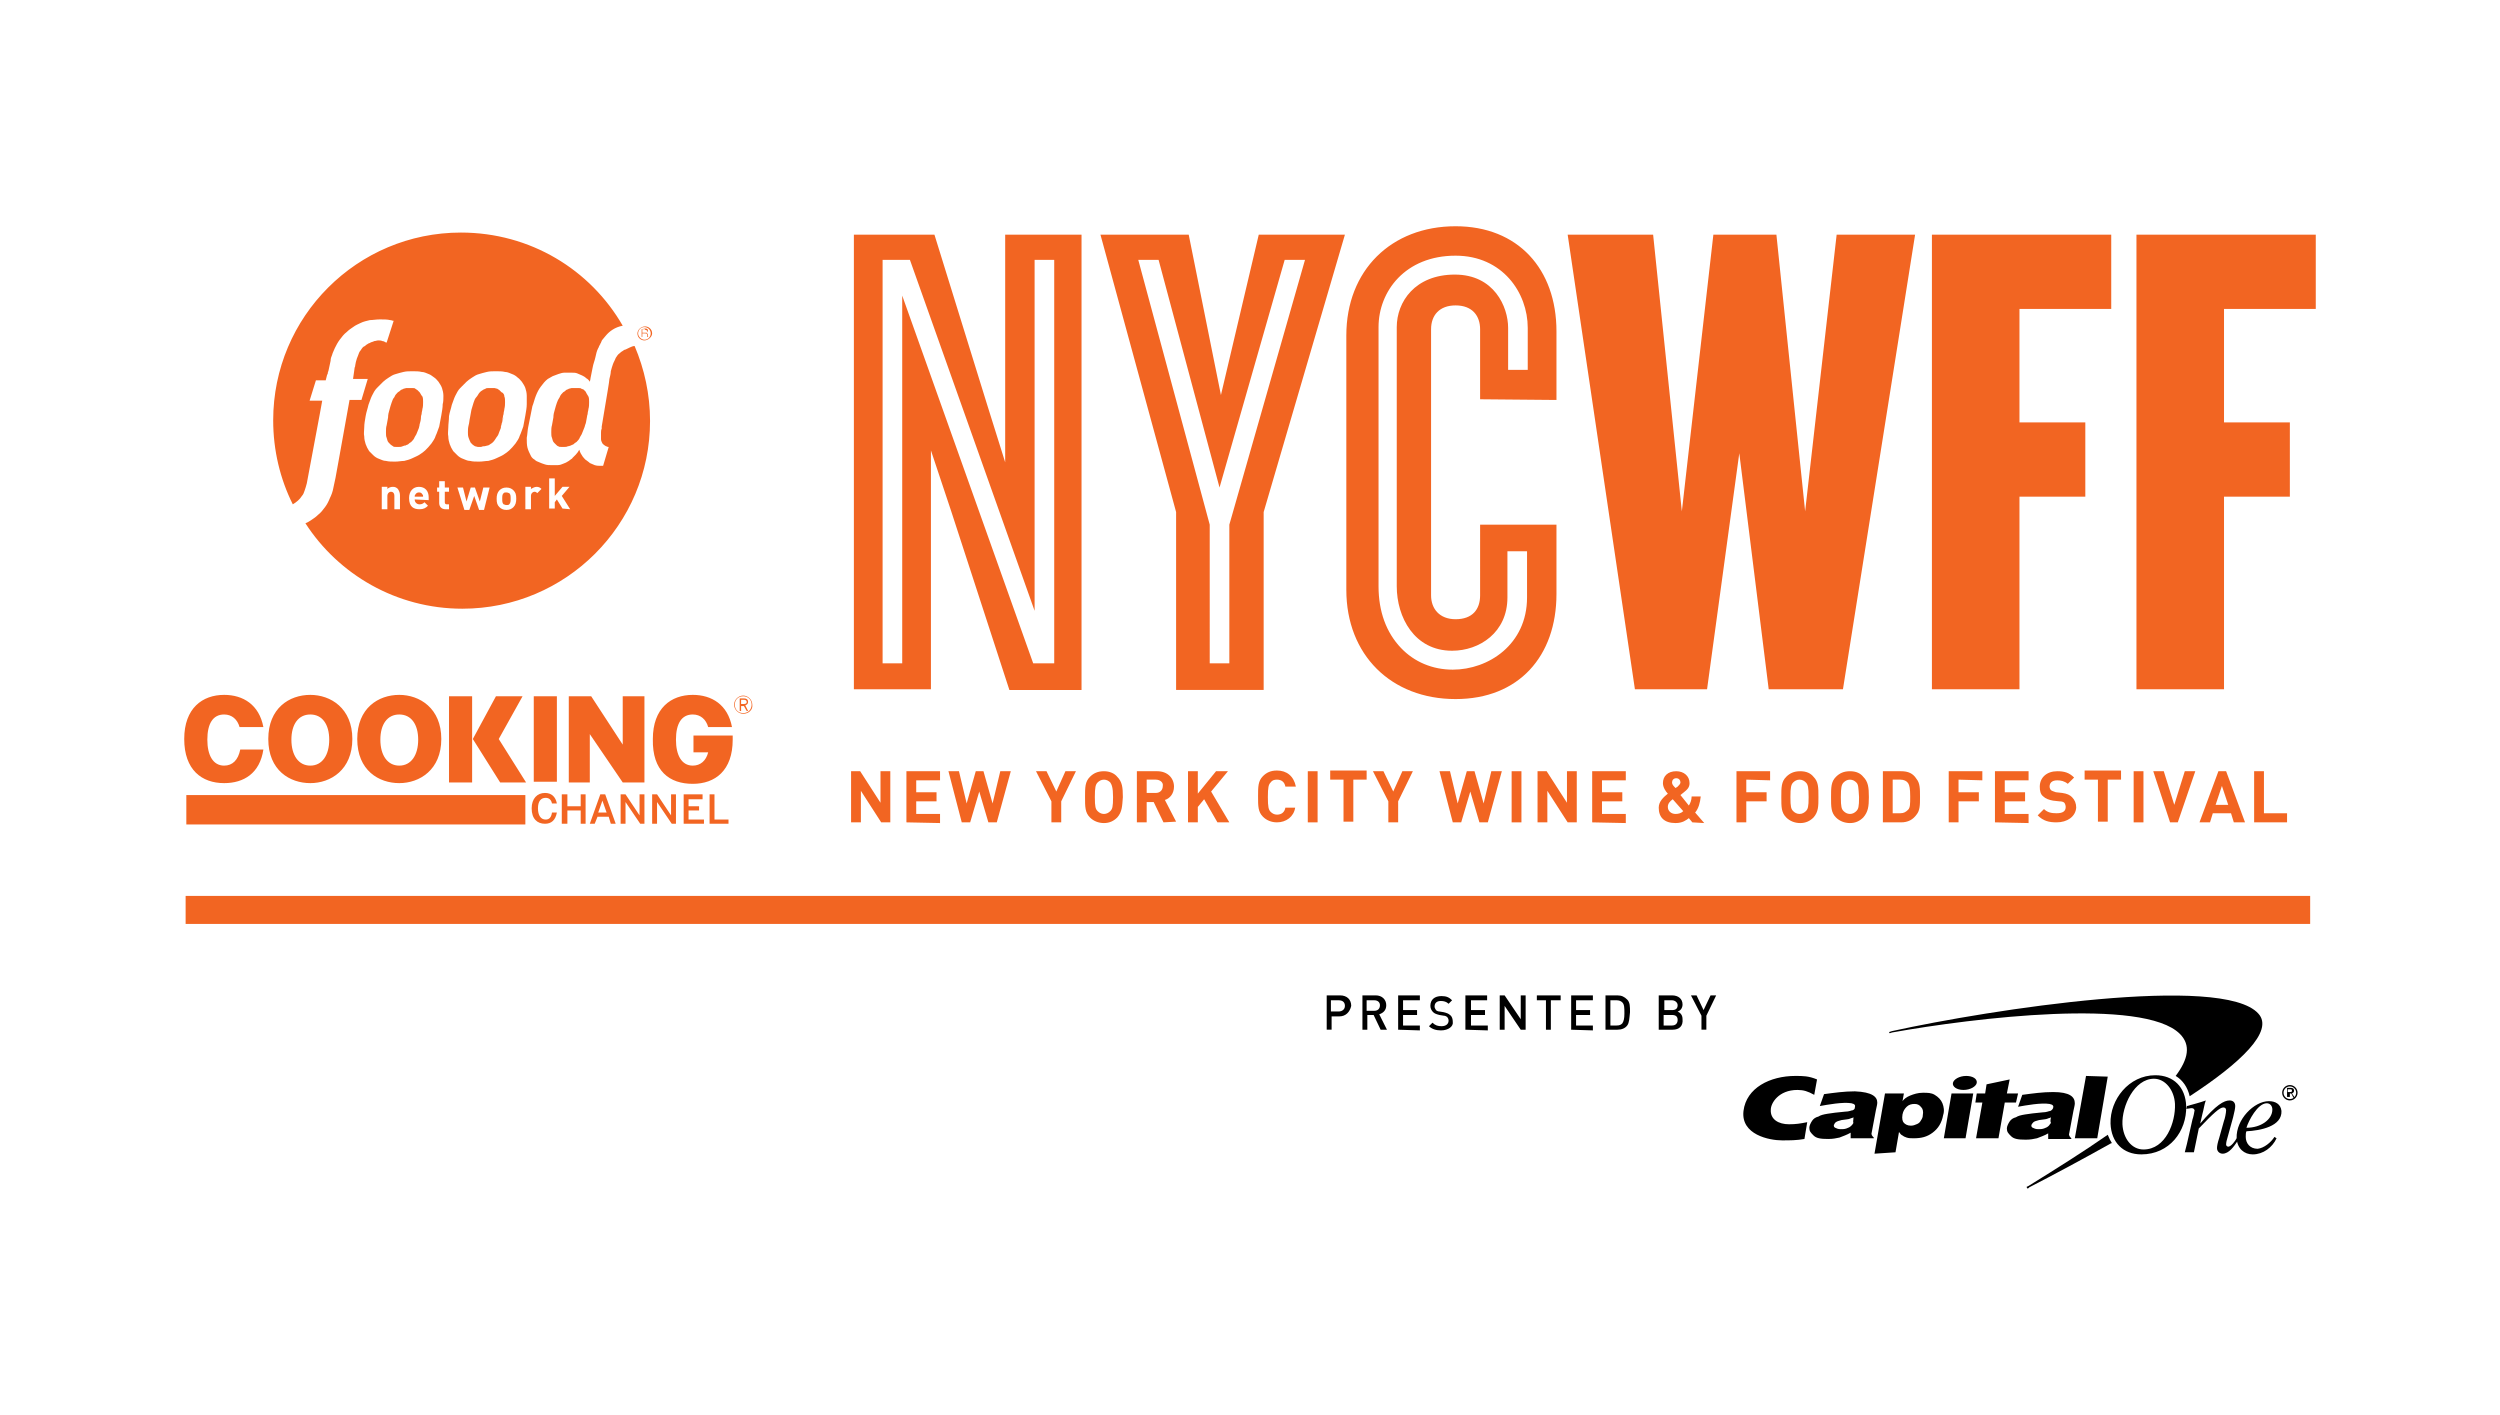 <svg version="1.1" id="Layer_1" xmlns="http://www.w3.org/2000/svg" x="0" y="0" viewBox="0 0 356.9 202" xml:space="preserve"><style type="text/css">.st0{display:none}.st1{display:inline;fill:#333}.st2{fill:#f26522}</style><g id="Bg" class="st0"><path class="st1" d="M0-38h356.9v278.9H0z"/></g><g id="LOGO"><path id="Icon_24_" d="M300.9 162c-3.3 2.3-7.1 4.7-11.3 7.3l-.2.1c-.1 0-.1.1 0 .2 0 .1.1.1.2 0l.1-.1c3.5-1.8 7.6-4 11.7-6.3h.1c-.2-.3-.4-.7-.6-1.2zm21.5-17.3c-5.1-5.7-38.2-.6-52.3 2.5l-.3.1c-.1 0-.1.1-.1.1 0 .1.1.1.1.1l.3-.1c11.7-2.1 35.9-5 41.1.2 1.6 1.6 1.2 3.6-.6 6 1 .6 1.7 1.6 2 2.9 7.2-4.7 12.1-9.3 9.8-11.8z"/><g id="Wordmark_24_"><path d="M303 160.5c.1 2 1.3 3.6 3 3.6 3.2 0 4.6-3.9 4.5-6.5-.1-2-1.4-3.6-3-3.6-2.8 0-4.6 3.9-4.5 6.5zm-1.7-.1c-.1-3.4 2.6-6.9 6.4-6.9 2.6 0 4.3 1.7 4.4 4.4.1 3.6-2.4 6.9-6.4 6.9-2.6 0-4.3-1.7-4.4-4.4zm-36.7-.9c-.1.1-.3.1-.5.2s-.6.1-1.2.2c-.4.1-.7.2-.8.3-.2.1-.2.3-.3.4 0 .2 0 .3.2.4.2.1.4.2.8.2.3 0 .5 0 .8-.1s.5-.2.7-.4c.1-.1.2-.2.3-.4-.1-.1 0-.4 0-.8zm3.4-2.1c0 .3-.1.6-.2 1.1l-.6 3.2c-.1.3.1.5.3.7v.1h-3.3v-.8c-.5.3-1.1.5-1.6.7-.5.1-.9.2-1.6.2-1.1 0-1.7-.1-2.1-.5s-.6-.6-.6-1.1c0-.3.2-.7.4-1 .2-.3.5-.5.9-.6.3-.2.7-.3 1.3-.4.6-.1 1.4-.2 2.5-.3.6 0 .9-.2 1.1-.2.2-.1.3-.2.3-.4.1-.3 0-.5-.5-.6-1.2-.2-3.4.2-4.5.4l.6-1.7c1.5-.2 2.9-.4 4.4-.4 2.5.1 3.2.8 3.2 1.6zm9.5 5.1l1.1-6.4h3.1l-1.1 6.4h-3.1zm1.3-7.9c.1-.5.9-1 1.9-1 .9 0 1.6.4 1.5 1-.1.5-.9 1-1.9 1s-1.6-.5-1.5-1zm14 4.9c-.1.1-.3.1-.5.2s-.6.1-1.2.2c-.4.1-.7.2-.8.3s-.2.2-.3.4c0 .2 0 .3.2.4.2.1.4.2.8.2.3 0 .5 0 .8-.1s.5-.2.7-.4c.1-.1.2-.3.3-.4-.1-.1-.1-.4 0-.8zm3.4-2c0 .3-.1.6-.2 1.1l-.6 3.2c-.1.3.1.5.3.7v.1h-3.3v-.8c-.5.3-1.1.5-1.6.7-.5.1-.9.2-1.6.2-1.1 0-1.7-.1-2.1-.5s-.6-.6-.6-1.1c0-.3.2-.7.4-1 .2-.3.5-.5.9-.6.3-.2.7-.3 1.3-.4.6-.1 1.4-.2 2.5-.3.6 0 .9-.2 1.1-.2.2-.1.3-.2.4-.4.1-.3 0-.5-.5-.6-1.2-.2-3.4.2-4.5.4l.6-1.7c1.5-.2 2.9-.4 4.4-.4 2.4 0 3.1.7 3.1 1.6zm-38.2 2.7c-1 .2-1.6.3-2.6.3-1.5 0-2.7-.7-2.6-2.1 0-.9 1.1-2.8 3.8-2.8.9 0 1.5.2 2.4.7l.4-2.2c-1.2-.5-2-.5-3.1-.5-3.6 0-7 1.7-7.4 5-.4 3.4 3.7 4.2 5.5 4.2 1.1 0 2.1 0 3.2-.2l.4-2.4zm25.4-4.1l.2-1.3 3.3-.7-.4 2h1.6l-.3 1.3h-1.6l-.9 5.1h-3.2l.9-5.1h-1l.2-1.3h1.2zm16 6.4h-3.2l1.6-8.9 3.1.1zm-26.1-4.9c-.4 0-.8.1-1.1.4-.3.3-.5.6-.6 1.1-.1.6 0 1 .2 1.2s.5.4 1 .4c.3 0 .6-.1.8-.2.3-.1.5-.3.6-.5.2-.3.3-.5.3-.8.1-.5 0-.9-.2-1.1-.3-.4-.6-.5-1-.5zm-5.7 7.1l1.5-8.6h2.7l-.2 1.1c.2-.3.6-.6 1.1-.8s1.1-.4 1.8-.4 1.2 0 1.7.3.9.7 1.1 1.2.3 1.1.1 1.7c-.2 1.1-.7 1.9-1.5 2.5s-1.6.8-2.7.8c-.4 0-.7 0-1-.1s-.5-.2-.6-.3c-.2-.1-.3-.2-.5-.5l-.5 2.9-3 .2zm56.8-6.3c0-.5-.3-.9-.8-.9-1.3 0-2.6 2.5-2.9 3.5 2.1 0 3.7-1.2 3.7-2.6zm.3 3.9l.3.2c-.6 1.3-1.9 2.3-3.4 2.3-1.2 0-2.2-.8-2.3-2.3-.1-2.7 2.5-5.3 4.6-5.3.9 0 1.7.4 1.8 1.4.1 2.2-3 2.8-5 2.9-.1.2-.1.5-.1.8 0 .9.6 1.7 1.7 1.7.9-.1 1.9-.9 2.4-1.7z"/><path d="M312.1 158.3c.2 0 .6-.1.7-.1.2 0 .4 0 .5.3 0 .1-.2 1.1-.3 1.3l-.5 2.2c-.2.9-.4 1.8-.6 2.5h1.3l.7-3.4c2.1-2.2 3-3 3.5-3 .2 0 .4.1.4.4 0 .4-.2 1.3-.3 1.5l-.7 2.5c-.2.6-.3 1.1-.3 1.4 0 .5.4.8.8.8.9 0 1.6-1 2.2-1.9l-.2-.3c-.2.4-.8 1.2-1.2 1.2-.1 0-.3-.1-.3-.3 0-.3.1-.7.2-1l.8-2.9c.2-.8.3-1.3.3-1.6 0-.5-.3-.8-.8-.8-.8 0-1.9.6-4.2 3.3l.3-1.3c.2-.7.3-1.5.5-2-.8.3-2 .6-2.7.8l-.1.4z"/></g><path id="Trademark_24_" d="M325.8 156c0-.6.5-1.1 1.1-1.1s1.1.5 1.1 1.1-.5 1.1-1.1 1.1-1.1-.5-1.1-1.1zm1.1.9c.5 0 .9-.4.9-.9s-.4-.9-.9-.9-.9.4-.9.9.4.9.9.9zm-.2-.3h-.2v-1.3h.5c.3 0 .5.1.5.4 0 .2-.1.3-.3.4l.4.6h-.2l-.3-.6h-.2v.5h-.2zm.2-.7c.2 0 .3 0 .3-.2s-.1-.2-.3-.2h-.3v.4h.3z"/><path class="st2" d="M26.6 113.5H75v4.2H26.6zm72.3-1.6c3.2 0 5.7-1.9 5.7-6.3v-.6H99v2.4h2.1c-.3 1.2-1.1 1.9-2.2 1.9-1.6 0-2.4-1.5-2.4-3.7 0-2.3.8-3.6 2.4-3.6 1.1 0 1.9.7 2.2 1.8h3.4c-.6-3.2-2.9-4.6-5.6-4.6-3.1 0-5.7 1.9-5.7 6.3-.1 4.6 2.4 6.4 5.7 6.4zM44.3 99.2c-3 0-6 1.9-6 6.3 0 4.5 3.1 6.3 6 6.3s6-1.9 6-6.3-3.1-6.3-6-6.3zm0 10.1c-1.7 0-2.7-1.5-2.7-3.7s1-3.6 2.7-3.6 2.7 1.4 2.7 3.6-1 3.7-2.7 3.7zM57 99.2c-3 0-6 1.9-6 6.3 0 4.5 3.1 6.3 6 6.3s6-1.9 6-6.3-3.1-6.3-6-6.3zm0 10.1c-1.7 0-2.7-1.5-2.7-3.7s1-3.6 2.7-3.6 2.7 1.4 2.7 3.6-1 3.7-2.7 3.7zm17.6-9.9h-3.8l-3.3 6.1 3.9 6.2h3.7l-3.9-6.2zm-10.5 0h3.3v12.3h-3.3zm12.1 0h3.3v12.2h-3.3zm12.7 12.3H92V99.4h-3.1v6.9l-4.5-6.9h-3.2v12.3h3v-6.9zM32 109.3c-1.6 0-2.4-1.5-2.4-3.7 0-2.3.8-3.6 2.4-3.6 1.1 0 1.9.7 2.2 1.8h3.4c-.6-3.2-2.9-4.6-5.6-4.6-3.1 0-5.7 1.9-5.7 6.3s2.5 6.3 5.7 6.3c2.8 0 5.1-1.4 5.6-4.8h-3.3c-.3 1.5-1.1 2.3-2.3 2.3zm50.9 5.8H81v-1.7h-.8v4.2h.8v-1.9h1.9v1.9h.7v-4.2h-.7zm2.8-1.7l-1.5 4.2h.7l.4-1h1.6l.3 1h.7l-1.5-4.2h-.7zm-.3 2.6l.6-1.7.6 1.7h-1.2zm5.9.4l-2-3h-.7v4.2h.7v-3.1l2.1 3.1h.6v-4.2h-.7zm4.5 0l-2-3h-.7v4.2h.7v-3.1l2.1 3.1h.6v-4.2h-.7zm2.5-.7h1.5v-.6h-1.5v-1h2v-.7h-2.7v4.2h2.9v-.6h-2.2zm3.7-2.3h-.7v4.2h2.7v-.6h-2zM77.9 117c-.7 0-1.1-.6-1.1-1.6s.4-1.5 1.1-1.5c.5 0 .8.3.9.8h.7c-.2-1-.8-1.5-1.7-1.5-1.1 0-1.9.8-1.9 2.2 0 1.5.8 2.2 1.9 2.2.9 0 1.5-.5 1.7-1.6h-.7c-.1.7-.4 1-.9 1zm28.2-15.1c-.7 0-1.3-.6-1.3-1.3s.6-1.3 1.3-1.3c.7 0 1.3.6 1.3 1.3.1.7-.5 1.3-1.3 1.3zm0-2.5c-.7 0-1.2.5-1.2 1.2s.5 1.2 1.2 1.2 1.2-.5 1.2-1.2-.5-1.2-1.2-1.2z"/><path class="st2" d="M105.6 101.4v-1.7h.6c.4 0 .6.2.6.5s-.2.4-.4.5l.4.8h-.2l-.4-.7h-.4v.7h-.2v-.1zm.2-.9h.4c.3 0 .4-.1.4-.3s-.2-.3-.4-.3h-.4v.6z"/><g id="XMLID_4356_"><g id="XMLID_4357_"><g id="XMLID_4358_"><g id="XMLID_4359_"><g id="XMLID_4360_"><g id="XMLID_4361_"><g id="XMLID_4363_"><g id="XMLID_4364_"><path id="XMLID_4427_" class="st2" d="M125.8 117.4l-2.9-4.5v4.5h-1.4v-7.3h1.3l2.9 4.5v-4.5h1.4v7.3h-1.3z"/><path id="XMLID_4425_" class="st2" d="M129.4 117.4v-7.3h4.8v1.3h-3.4v1.7h2.9v1.3h-2.9v1.8h3.4v1.3l-4.8-.1z"/><path id="XMLID_4423_" class="st2" d="M142.3 117.4h-1.2l-1.3-4.4-1.3 4.4h-1.2l-1.9-7.3h1.5l1.1 4.6 1.3-4.6h1.1l1.3 4.6 1.1-4.6h1.5l-2 7.3z"/><path id="XMLID_4421_" class="st2" d="M151.5 114.4v3h-1.4v-3l-2.2-4.3h1.5l1.4 2.9 1.3-2.9h1.5l-2.1 4.3z"/><path id="XMLID_4418_" class="st2" d="M159.5 116.7c-.5.5-1.1.8-1.9.8s-1.5-.3-2-.8c-.7-.7-.7-1.5-.7-2.9s0-2.2.7-2.9c.5-.5 1.1-.8 2-.8.8 0 1.5.3 1.9.8.7.7.8 1.5.8 2.9-.1 1.3-.1 2.1-.8 2.9zm-1-5c-.2-.2-.5-.4-.9-.4s-.7.2-.9.4c-.3.3-.4.7-.4 2.1s.1 1.7.4 2c.2.2.5.4.9.4s.7-.2.9-.4c.3-.3.4-.6.4-2s-.2-1.8-.4-2.1z"/><path id="XMLID_4415_" class="st2" d="M166.1 117.4l-1.4-2.9h-1v2.9h-1.4v-7.3h2.9c1.5 0 2.4 1 2.4 2.2 0 1-.6 1.7-1.3 1.9l1.6 3.1-1.8.1zm-1.1-6.1h-1.3v1.9h1.3c.6 0 1-.4 1-1 .1-.5-.4-.9-1-.9z"/><path id="XMLID_4413_" class="st2" d="M173.8 117.4l-1.9-3.3-.9 1.1v2.2h-1.4v-7.3h1.4v3.2l2.6-3.2h1.7l-2.4 2.9 2.6 4.4h-1.7z"/><path id="XMLID_4411_" class="st2" d="M182.3 117.4c-.8 0-1.5-.3-2-.8-.7-.7-.7-1.5-.7-2.9s0-2.2.7-2.9c.5-.5 1.1-.8 2-.8 1.4 0 2.4.8 2.7 2.3h-1.5c-.1-.6-.5-1-1.2-1-.4 0-.7.1-.9.4-.3.3-.4.7-.4 2.1s.1 1.8.4 2.1c.2.2.5.4.9.4.7 0 1.1-.4 1.2-1h1.4c-.2 1.3-1.3 2.1-2.6 2.1z"/><path id="XMLID_4409_" class="st2" d="M186.7 117.4v-7.3h1.4v7.3h-1.4z"/><path id="XMLID_4407_" class="st2" d="M193.2 111.3v6h-1.4v-6h-1.9V110h5.2v1.3h-1.9z"/><path id="XMLID_4405_" class="st2" d="M199.6 114.4v3h-1.4v-3l-2.2-4.3h1.5l1.4 2.9 1.3-2.9h1.5l-2.1 4.3z"/><path id="XMLID_4403_" class="st2" d="M212.4 117.4h-1.2l-1.3-4.4-1.3 4.4h-1.2l-1.9-7.3h1.5l1.1 4.6 1.3-4.6h1.1l1.3 4.6 1.1-4.6h1.5l-2 7.3z"/><path id="XMLID_4401_" class="st2" d="M215.8 117.4v-7.3h1.4v7.3h-1.4z"/><path id="XMLID_4399_" class="st2" d="M223.8 117.4l-2.9-4.5v4.5h-1.4v-7.3h1.3l2.9 4.5v-4.5h1.4v7.3h-1.3z"/><path id="XMLID_4397_" class="st2" d="M227.3 117.4v-7.3h4.8v1.3h-3.4v1.7h2.9v1.3h-2.9v1.8h3.4v1.3l-4.8-.1z"/><path id="XMLID_4393_" class="st2" d="M241.6 117.4l-.5-.6c-.4.3-.9.7-1.9.7-1.6 0-2.4-.8-2.4-2.2 0-.9.7-1.5 1.3-2-.3-.3-.7-.9-.7-1.5 0-1 .7-1.7 1.9-1.7 1.1 0 1.9.7 1.9 1.7 0 .6-.3.9-.8 1.3l-.5.4 1.2 1.5c.2-.3.4-.8.4-1.3h1.3c-.1.9-.3 1.7-.8 2.3l1.3 1.5-1.7-.1zm-2.8-3.3c-.4.3-.7.6-.7 1.1 0 .6.5 1 1.1 1 .4 0 .8-.1 1.1-.4l-1.5-1.7zm.5-3c-.4 0-.6.3-.6.6s.2.5.5.8l.3-.2c.2-.2.4-.4.4-.6 0-.3-.2-.6-.6-.6z"/><path id="XMLID_4391_" class="st2" d="M249.3 111.3v1.8h2.9v1.3h-2.9v3h-1.4v-7.3h4.8v1.3l-3.4-.1z"/><path id="XMLID_4388_" class="st2" d="M258.9 116.7c-.5.5-1.1.8-1.9.8s-1.5-.3-2-.8c-.7-.7-.7-1.5-.7-2.9s0-2.2.7-2.9c.5-.5 1.1-.8 2-.8s1.5.3 1.9.8c.7.7.7 1.5.7 2.9 0 1.3 0 2.1-.7 2.9zm-1.1-5c-.2-.2-.5-.4-.9-.4s-.7.2-.9.4c-.3.3-.4.7-.4 2.1s.1 1.7.4 2c.2.2.5.4.9.4s.7-.2.9-.4c.3-.3.4-.6.4-2s-.1-1.8-.4-2.1z"/><path id="XMLID_4385_" class="st2" d="M266 116.7c-.5.5-1.1.8-1.9.8s-1.5-.3-2-.8c-.7-.7-.7-1.5-.7-2.9s0-2.2.7-2.9c.5-.5 1.1-.8 2-.8s1.5.3 1.9.8c.7.7.8 1.5.8 2.9 0 1.3-.1 2.1-.8 2.9zm-1-5c-.2-.2-.5-.4-.9-.4s-.7.2-.9.4c-.3.3-.4.7-.4 2.1s.1 1.7.4 2c.2.2.5.4.9.4s.7-.2.9-.4c.3-.3.4-.6.4-2-.1-1.5-.1-1.8-.4-2.1z"/><path id="XMLID_4382_" class="st2" d="M273.6 116.3c-.5.7-1.2 1.1-2.2 1.1h-2.6v-7.3h2.6c1 0 1.7.3 2.2 1.1.5.6.5 1.4.5 2.6 0 1.1 0 1.9-.5 2.5zm-1.2-4.5c-.2-.3-.6-.5-1.1-.5h-1.1v4.8h1.1c.5 0 .8-.2 1.1-.5.3-.3.3-.8.3-1.9 0-1.1-.1-1.6-.3-1.9z"/><path id="XMLID_4380_" class="st2" d="M279.6 111.3v1.8h2.9v1.3h-2.9v3h-1.4v-7.3h4.8v1.3l-3.4-.1z"/><path id="XMLID_4378_" class="st2" d="M284.8 117.4v-7.3h4.8v1.3h-3.4v1.7h2.9v1.3h-2.9v1.8h3.4v1.3l-4.8-.1z"/><path id="XMLID_4376_" class="st2" d="M293.6 117.4c-1.1 0-1.9-.2-2.7-1l.9-.9c.5.5 1.1.6 1.8.6.9 0 1.3-.3 1.3-.9 0-.2-.1-.5-.2-.6s-.3-.2-.7-.2l-.9-.1c-.6-.1-1.1-.3-1.4-.6-.4-.3-.5-.8-.5-1.4 0-1.3 1-2.2 2.5-2.2 1 0 1.7.2 2.4.9l-.9.9c-.5-.4-1-.5-1.5-.5-.8 0-1.1.4-1.1.9 0 .2.1.4.2.5s.4.2.7.3l.9.1c.7.1 1.1.3 1.4.6.4.4.6.9.6 1.5-.1 1.3-1.3 2.1-2.8 2.1z"/><path id="XMLID_4374_" class="st2" d="M300.9 111.3v6h-1.4v-6h-1.9V110h5.2v1.3h-1.9z"/><path id="XMLID_4372_" class="st2" d="M304.6 117.4v-7.3h1.4v7.3h-1.4z"/><path id="XMLID_4370_" class="st2" d="M310.9 117.4h-1.1l-2.4-7.3h1.5l1.5 4.8 1.5-4.8h1.5l-2.5 7.3z"/><path id="XMLID_4367_" class="st2" d="M318.9 117.4l-.4-1.3h-2.6l-.4 1.3H314l2.7-7.3h1.1l2.7 7.3h-1.6zm-1.7-5.2l-.9 2.7h1.8l-.9-2.7z"/><path id="XMLID_4365_" class="st2" d="M321.8 117.4v-7.3h1.4v6h3.3v1.3h-4.7z"/></g></g></g></g></g></g></g></g><path class="st2" d="M263.1 98.4h-10.6l-4.2-33.7-4.6 33.7h-10.3l-9.6-64.9H236l4.1 39.5 4.5-39.5h9l4.1 39.5 4.5-39.5h11.2l-10.3 64.9zm25.2-54.3v16.2h9.4v10.6h-9.4v27.5h-12.5V33.5h25.6v10.6h-13.1zm29.2 0v16.2h9.4v10.6h-9.4v27.5H305V33.5h25.6v10.6h-13.1zM143.5 66l-2.6-8.3-7.5-24.2h-11.5v64.9h11V64.3l2.9 8.7 8.3 25.5h10.3v-65h-10.9V66zm4.2-28.9h2.8v57.6h-3l-18.7-52.5v52.5H126V37.1h3.9l17.8 50.1V37.1zm26.6 19.3l-4.6-22.9h-12.6l10.8 39.6v25.4h12.5V73.1L192 33.5h-12.3l-5.4 22.9zm12-19.3l-10.8 37.8v19.8h-2.8V74.9l-10.2-37.8h2.9l8.7 32.5 9.3-32.5h2.9zm35.9 20v-9.8c0-8.9-5.5-15-14.4-15-9.2 0-15.6 6.3-15.6 15.6v36.3c0 9.3 6.4 15.6 15.6 15.6 9 0 14.4-6.1 14.4-15v-9.9h-10.9V85c0 2-1.1 3.4-3.5 3.4-2.3 0-3.5-1.5-3.5-3.4V47c0-2 1.2-3.4 3.5-3.4 2.4 0 3.5 1.5 3.5 3.4v10l10.9.1zm-14.5-17.9c-5.7 0-8.3 3.9-8.3 7.5v37c0 4.4 2.5 9.2 7.9 9.2 3.9 0 7.9-2.6 7.9-7.6v-6.6h2.8v6.6c0 6.7-5.5 10.3-10.6 10.3-2.9 0-5.5-1.1-7.4-3.1-2.1-2.2-3.2-5.2-3.2-8.8v-37c0-5.1 3.8-10.2 11-10.2 6.7 0 10.3 5.3 10.3 10.3v6h-2.8v-6c0-3-2-7.6-7.6-7.6zM72 56.6c.1.2.1.5.1.8s0 .6-.1 1c0 .2-.1.4-.1.6s-.1.3-.1.5c-.1.4-.1.7-.2 1.1 0 .2-.1.3-.1.5-.1.2-.1.3-.2.5-.1.3-.2.6-.4.8-.2.3-.3.5-.5.7-.1.1-.2.2-.4.3-.1.1-.3.2-.4.2s-.3.1-.4.1-.3 0-.5.1h-.5c-.1 0-.3-.1-.4-.1-.1-.1-.2-.1-.3-.2l-.3-.3c-.1-.2-.2-.4-.3-.7-.1-.3-.1-.5-.1-.8s0-.6.1-1c.1-.3.1-.7.2-1.1s.1-.7.2-1.1c.1-.3.2-.7.3-1 .1-.3.2-.6.4-.8s.3-.5.5-.7c.1-.1.2-.2.4-.3.1-.1.2-.1.4-.2.1-.1.3-.1.4-.1h.9c.1 0 .3.1.4.1.1.1.2.1.3.2l.3.3c.3.1.4.4.4.6zM59.9 56l-.3-.3c-.1-.1-.2-.1-.3-.2s-.2-.1-.4-.1H58c-.1 0-.3.1-.4.1-.1.1-.3.1-.4.2-.1.1-.2.2-.4.3-.2.2-.4.4-.5.7-.2.2-.3.5-.4.8-.1.3-.2.6-.3 1-.1.3-.2.7-.2 1.1-.1.4-.1.7-.2 1.1-.1.3-.1.7-.1 1s0 .6.1.8c.1.3.1.5.3.7l.3.3c.1.1.2.1.3.2s.2.1.4.1h.5c.2 0 .3 0 .5-.1s.3-.1.4-.1c.1-.1.3-.1.4-.2.1-.1.2-.2.4-.3.2-.2.4-.4.5-.7.2-.3.3-.5.4-.8.1-.2.1-.3.2-.5 0-.1.1-.3.1-.5.1-.3.2-.7.2-1.1 0-.2.1-.3.1-.5s.1-.4.1-.6c.1-.3.1-.7.1-1s0-.6-.1-.8c-.2-.2-.3-.5-.4-.6zm23.7-.1l-.3-.3c-.1 0-.2-.1-.3-.1-.1-.1-.2-.1-.4-.1h-1c-.1 0-.3.1-.4.1-.1.1-.3.1-.4.2s-.2.2-.4.3c-.2.2-.4.4-.5.7-.2.3-.3.5-.4.8s-.2.6-.3 1c-.1.3-.2.7-.2 1.1-.1.4-.1.7-.2 1.1-.1.3-.1.7-.1 1s0 .6.1.8c.1.3.1.5.3.7l.3.3c.1.1.2.2.3.2.1.1.2.1.4.1h.5c.2 0 .3 0 .5-.1.2 0 .3-.1.4-.1.1-.1.3-.1.4-.2s.2-.2.4-.3c.2-.2.4-.4.5-.7.2-.3.3-.5.4-.8.1-.2.1-.3.2-.5s.1-.4.2-.6c.1-.3.1-.6.2-1 0-.2.1-.3.1-.5s.1-.4.1-.6c.1-.3.1-.7.1-1s0-.6-.1-.8c-.2-.3-.3-.5-.4-.7zm7-6.5c1.4 3.3 2.2 6.9 2.2 10.7 0 14.8-12 26.8-26.8 26.8-9.4 0-17.7-4.9-22.4-12.2.3-.1.6-.3.9-.5.3-.2.6-.4.9-.7.4-.3.7-.7 1-1.1s.5-.8.7-1.3c.2-.4.4-.9.5-1.5.1-.5.2-.9.3-1.4l.4-2.2 1.6-8.9h1.7l.9-3h-2.1l.2-1.4s0-.2.1-.4c0-.2.1-.5.1-.6.1-.4.2-.7.3-.9.1-.3.2-.6.4-.8.2-.3.3-.5.6-.6.1-.1.2-.2.4-.3.1-.1.3-.1.4-.2.2-.1.4-.1.5-.2.2 0 .4-.1.6-.1.2 0 .4 0 .6.1.2 0 .3.1.5.2h.1l1-3.1c-.2 0-.3-.1-.5-.1-.4-.1-.9-.1-1.4-.1h-.1c-.5 0-1 .1-1.4.1-.4.1-.9.2-1.3.4s-.7.3-1.1.6c-.3.2-.6.4-.9.7-.4.3-.7.7-1 1.1s-.5.8-.7 1.2c-.1.3-.3.6-.4 1-.1.2-.2.5-.2.8-.1.4-.2.9-.3 1.4l-.1.3c0 .1 0 .2-.1.3l-.2.8h-1.4l-.9 2.9H46c-.1.7-2.2 11.7-2.2 11.8-.1.4-.2.7-.3 1s-.2.6-.4.8c-.3.5-.8.9-1.3 1.2C40 68.4 39 64.3 39 60c0-14.8 12-26.8 26.8-26.8 9.9 0 18.5 5.3 23.1 13.3-1.1.2-1.9.8-2.4 1.4-.2.2-.3.4-.5.6-.1.1-.1.2-.2.4 0 .1-.1.1-.1.2s-.1.1-.1.2c-.1.1-.1.3-.2.4-.2.4-.3.8-.4 1.3s-.3.9-.4 1.5l-.3 1.5c0 .2-.1.4-.1.5-.1-.2-.3-.4-.5-.5-.2-.2-.4-.3-.6-.4s-.5-.2-.7-.3-.6-.1-.9-.1h-.9c-.3 0-.6.1-.9.2s-.5.2-.8.3c-.2.1-.5.3-.7.4-.4.3-.7.7-1 1.1s-.5.8-.7 1.3-.3 1-.5 1.5l-.3 1.5-.3 1.5c-.1.5-.1 1-.2 1.5 0 .5 0 1 .1 1.4s.3.8.5 1.2c.1.2.3.4.5.5.2.2.4.3.7.4.2.1.5.2.8.3.3.1.6.1.9.1h.9c.3 0 .6-.1.8-.2.3-.1.5-.2.8-.4.1-.1.3-.2.4-.3.1 0 .1-.1.1-.1l.1-.1.1-.1.3-.3c.2-.2.4-.5.5-.7.1.4.3.7.5 1 .2.2.3.4.5.5.1.1.3.2.4.3l.1.1c.2.1.5.2.7.3.3.1.6.1.9.1h.3l.8-2.7h-.1c-.1 0-.2-.1-.3-.1-.1-.1-.2-.1-.3-.2l-.2-.2c-.1-.2-.2-.4-.2-.6v-.9c0-.2 0-.4.1-.6v-.3l.4-2.4c.3-1.8.7-4.1.7-4.4.1-.4.2-.8.2-1.1.1-.4.2-.7.3-1 .1-.3.3-.6.4-.9.2-.3.3-.5.6-.7.1-.1.2-.2.4-.3.1-.1.3-.2.4-.2 1-.5 1.1-.5 1.3-.5zm-27.3 7.1c0-.4-.1-.8-.2-1.1-.1-.3-.3-.6-.5-.9-.2-.2-.3-.4-.6-.6s-.5-.4-.8-.5-.6-.3-1-.3c-.4-.1-.8-.1-1.3-.1s-.9 0-1.3.1-.8.2-1.1.3c-.4.1-.7.3-1 .5s-.6.4-.8.6l-.9.9c-.3.3-.5.7-.7 1.1s-.3.8-.5 1.3c-.1.5-.3 1-.4 1.6-.1.6-.2 1.1-.2 1.6s-.1.9 0 1.3c0 .4.1.8.2 1.1.1.3.3.7.5 1l.6.6c.2.2.5.4.8.5s.6.3 1 .3c.4.1.8.1 1.3.1s.9-.1 1.3-.1c.4-.1.8-.2 1.2-.4.4-.2.7-.3 1-.5s.6-.4.8-.6c.3-.3.6-.6.9-1 .2-.3.5-.7.6-1.1.2-.4.3-.8.5-1.3.1-.5.2-1 .3-1.6s.2-1.1.2-1.6c.1-.3.1-.8.1-1.2zm11.9 0c0-.4-.1-.8-.2-1.1-.1-.3-.3-.6-.5-.9-.2-.2-.3-.4-.6-.6-.2-.2-.5-.4-.8-.5s-.6-.3-1-.3c-.4-.1-.8-.1-1.3-.1s-.9 0-1.3.1-.8.2-1.1.3c-.4.1-.7.3-1 .5s-.6.4-.8.6l-.9.9c-.3.3-.5.7-.7 1.1s-.3.8-.5 1.3c-.1.5-.3 1-.4 1.6 0 .6-.1 1.1-.1 1.6s-.1.9 0 1.3c0 .4.1.8.2 1.1.1.3.3.7.5 1l.6.6c.2.2.5.4.8.5s.6.3 1 .3c.4.1.8.1 1.3.1s.9-.1 1.3-.1c.4-.1.8-.2 1.2-.4s.7-.3 1-.5.6-.4.8-.6c.3-.3.6-.6.9-1 .2-.3.5-.7.6-1.1.2-.4.3-.8.5-1.3.1-.5.2-1 .3-1.6.1-.6.2-1.1.2-1.6v-1.2zm-3.6 4c0 .2-.1.3-.1.5.1-.2.1-.4.1-.5.2-.4.2-.7.3-1 0-.2.1-.3.1-.5 0 .2-.1.3-.1.5-.1.3-.2.7-.3 1zM57.1 72.7v-2c0-.3-.1-.6-.3-.9-.2-.2-.4-.3-.7-.3s-.6.1-.8.3v-.3h-.8v3.2h.8v-1.9c0-.4.3-.6.5-.6s.5.1.5.6v1.9h.8zm4.1-1.3V71c0-.9-.5-1.5-1.4-1.5-.8 0-1.4.6-1.4 1.6 0 1.3.7 1.6 1.5 1.6.6 0 .9-.2 1.2-.5l-.5-.5c-.2.2-.4.3-.7.3-.4 0-.7-.3-.7-.7l2 .1zm-.8-.5h-1.2c0-.1 0-.2.1-.3.1-.2.3-.3.5-.3.3 0 .4.1.5.3.1 0 .1.1.1.3zm3.7 1.8V72h-.3c-.2 0-.3-.1-.3-.3v-1.5h.6v-.6h-.6v-.9h-.8v.9h-.3v.6h.3v1.6c0 .5.3.9.9.9h.5zm5.8-3.1H69l-.5 2-.7-2h-.6l-.6 2-.5-2h-.8l1 3.2h.7l.7-2 .7 2h.7l.8-3.2zm3.8 1.6c0-.6-.1-.9-.4-1.2-.2-.2-.5-.4-1-.4s-.8.2-1 .4c-.3.3-.4.7-.4 1.2 0 .6.1.9.4 1.2.2.2.5.4 1 .4s.8-.2 1-.4c.3-.3.4-.7.4-1.2zm-.8 0c0 .3 0 .6-.2.8-.1.1-.2.1-.4.1s-.3-.1-.4-.1c-.2-.2-.2-.4-.2-.8s0-.6.2-.8c.1-.1.2-.1.4-.1s.3.1.4.1c.2.2.2.4.2.8zm4.4-1.4c-.2-.2-.4-.3-.7-.3-.3 0-.6.2-.8.3v-.3H75v3.2h.8v-1.9c0-.4.3-.6.5-.6s.3.1.4.2l.6-.6zm4.1 2.9l-1.2-1.9 1.1-1.3h-1l-1.1 1.3v-2.5h-.8v4.3h.8v-.9l.3-.4.8 1.3 1.1.1zm10.7-25.6c.2 0 .3.1.3.2 0 .2-.1.2-.3.2h-.4V47h.4v.1zm-.5-.1v1.1h.1v-.5h.4c.2 0 .3 0 .3.3v.2h.2c-.1 0-.1-.1-.1-.2 0-.2 0-.2-.1-.3l-.1-.1c.1-.1.2-.1.2-.3 0-.2-.1-.3-.4-.3l-.5.1zm-.5.6c0-.5.4-.9.9-.9s.9.4.9.9-.4.9-.9.9c-.4 0-.9-.4-.9-.9m2 0c0-.6-.5-1-1-1-.6 0-1.1.5-1.1 1 0 .6.5 1 1 1s1.1-.5 1.1-1"/><path d="M191.2 145.1h-1.1v1.9h-.7v-4.9h1.9c1 0 1.6.6 1.6 1.5-.2.9-.8 1.5-1.7 1.5zm-.1-2.3H190v1.6h1.1c.5 0 .9-.3.9-.8s-.3-.8-.9-.8zm6 4.2l-1-2.1h-.9v2.1h-.7v-4.9h1.9c.9 0 1.5.6 1.5 1.4 0 .7-.4 1.1-1 1.3l1.1 2.2h-.9zm-.9-4.2h-1.1v1.5h1.1c.5 0 .8-.3.8-.8 0-.4-.3-.7-.8-.7zm3.4 4.2v-4.9h3.1v.7h-2.4v1.4h2v.7h-2v1.5h2.4v.7l-3.1-.1zm6.1.1c-.7 0-1.3-.2-1.7-.6l.5-.5c.4.4.8.5 1.3.5.6 0 1-.3 1-.8 0-.2-.1-.4-.2-.5-.1-.1-.3-.2-.5-.2l-.6-.1c-.4-.1-.7-.2-.9-.4-.2-.2-.4-.5-.4-.9 0-.9.6-1.4 1.6-1.4.7 0 1.1.2 1.5.6l-.5.5c-.3-.3-.7-.4-1.1-.4-.6 0-.9.3-.9.8 0 .2.1.3.2.5.1.1.3.2.5.2l.6.1c.4.1.7.2.9.4.3.2.4.6.4 1 .1.6-.6 1.2-1.7 1.2zm3.5-.1v-4.9h3.1v.7H210v1.4h2v.7h-2v1.5h2.4v.7l-3.2-.1zm7.9 0l-2.3-3.4v3.4h-.7v-4.9h.7l2.3 3.4v-3.4h.7v4.9h-.7zm4.3-4.2v4.2h-.7v-4.2h-1.3v-.7h3.4v.7h-1.4zm2.9 4.2v-4.9h3.1v.7H225v1.4h2v.7h-2v1.5h2.4v.7l-3.1-.1zm8-.6c-.3.4-.8.6-1.4.6h-1.7v-4.9h1.7c.6 0 1 .2 1.4.6.4.4.4 1 .4 1.8-.1.9-.1 1.5-.4 1.9zm-.7-3.3c-.2-.2-.5-.3-.8-.3h-.9v3.6h.9c.4 0 .6-.1.8-.3.2-.3.3-.7.3-1.4 0-.8 0-1.3-.3-1.6zm7.2 3.9h-2v-4.9h1.9c.9 0 1.5.5 1.5 1.3 0 .5-.3.9-.7 1 .4.2.7.5.7 1.1.1 1-.5 1.5-1.4 1.5zm-.1-4.2h-1.1v1.4h1.1c.5 0 .8-.2.8-.7 0-.4-.4-.7-.8-.7zm0 2.1h-1.2v1.5h1.2c.5 0 .8-.3.8-.8s-.3-.7-.8-.7zm4.9.1v2h-.7v-2l-1.5-2.9h.8l1 2.1 1-2.1h.8l-1.4 2.9z"/><g id="XMLID_4349_"><g id="XMLID_4350_"><g id="XMLID_4351_"><g id="XMLID_4352_"><g id="XMLID_4353_"><g id="XMLID_4354_"><path id="XMLID_4355_" class="st2" d="M26.5 127.9h303.3v4H26.5z"/></g></g></g></g></g></g></g></svg>